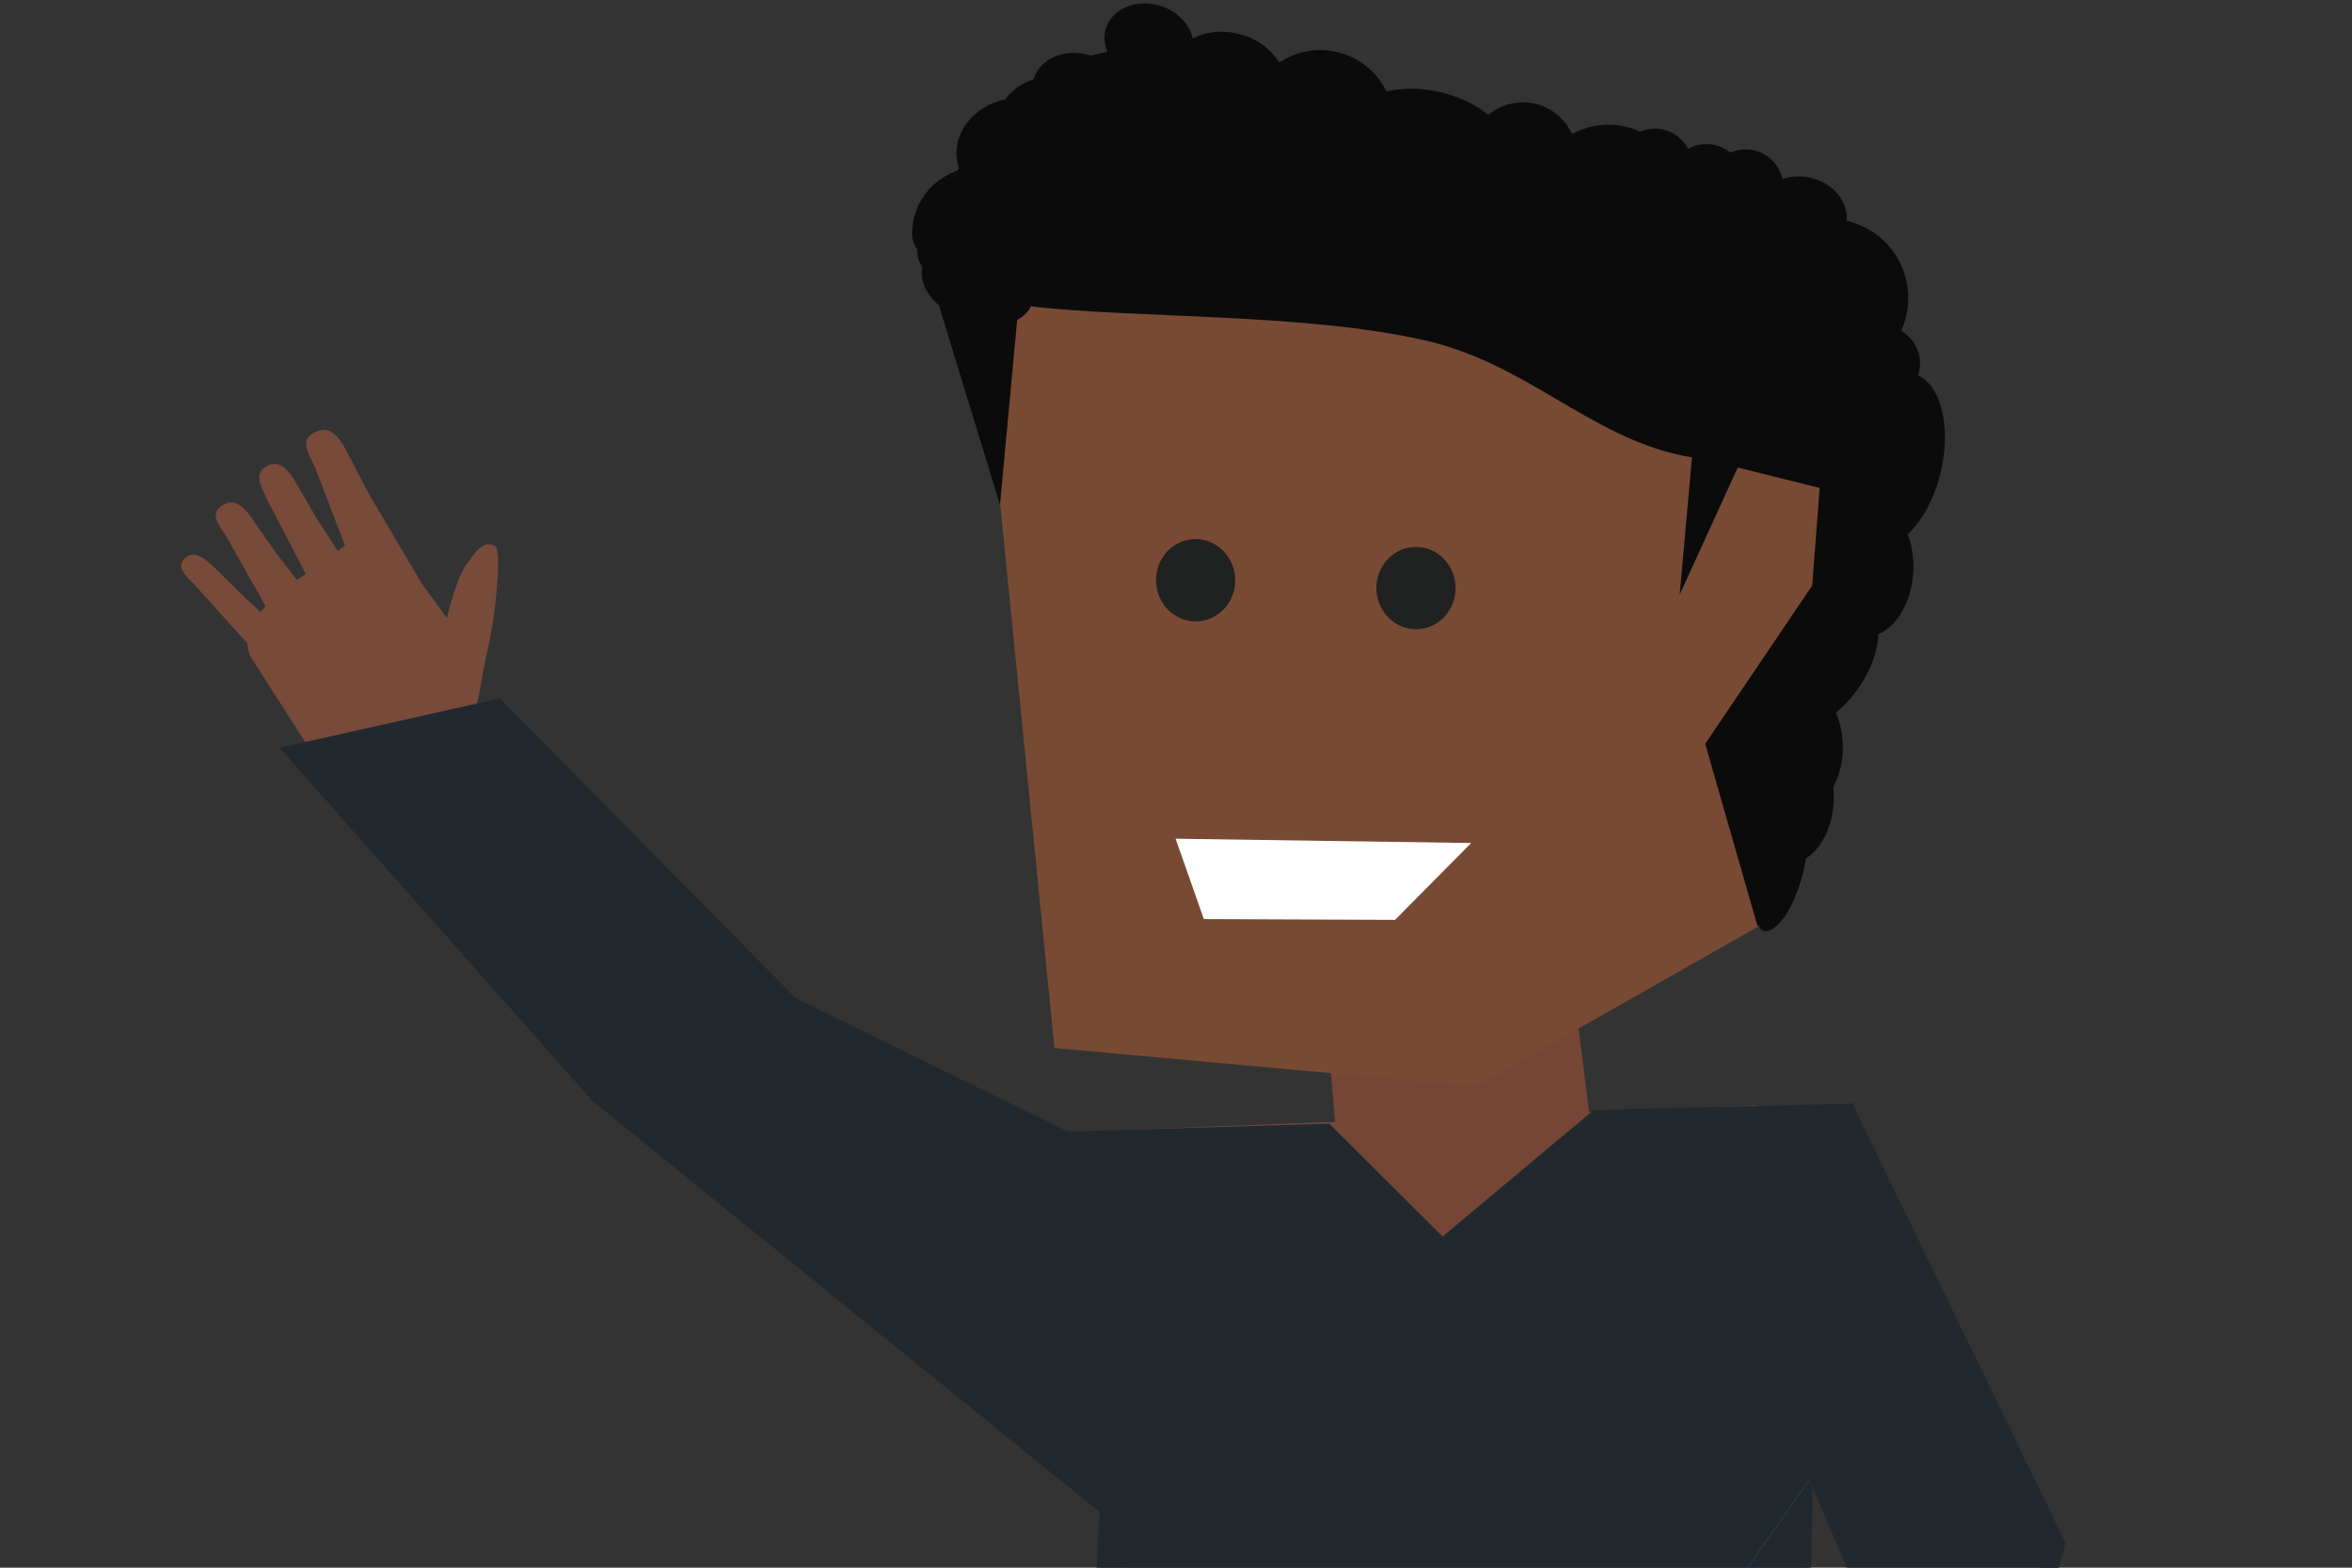 <?xml version="1.0" encoding="utf-8"?>
<!-- Generator: Adobe Illustrator 23.0.1, SVG Export Plug-In . SVG Version: 6.00 Build 0)  -->
<svg version="1.1" id="Layer_1" xmlns="http://www.w3.org/2000/svg" xmlns:xlink="http://www.w3.org/1999/xlink" x="0px" y="0px"
	 viewBox="0 0 600 400" style="enable-background:new 0 0 600 400;" xml:space="preserve">
<rect x="0" y="0" width="600" height="400" fill="#333333" stroke="none"/>
<style type="text/css">
	.st0{fill:#E1B188;}
	.st1{fill:#0F0F10;}
	.st2{fill:#192F3A;}
	.st3{fill:#EABE97;}
	.st4{fill:#603A19;}
	.st5{fill:#352317;}
	.st6{fill:#21292E;}
	.st7{fill:none;stroke:#858485;stroke-miterlimit:10;}
	.st8{fill:#7C8080;}
	.st9{fill:#FFFFFF;}
	.st10{fill:#784A3A;}
	.st11{fill:#754636;}
	.st12{fill:#265980;}
	.st13{fill:#784A34;}
	.st14{fill:#0B0B0B;}
	.st15{fill:#202121;}
	.st16{fill:#205475;}
	.st17{fill:#053A5B;stroke:#64727A;stroke-width:0.25;stroke-miterlimit:10;}
	.st18{fill:#1D506D;}
	.st19{opacity:0.5;}
	.st20{opacity:0.39;fill:none;stroke:#8E8E8E;stroke-width:0.25;stroke-miterlimit:10;enable-background:new    ;}
	.st21{fill:none;stroke:#64727A;stroke-width:0.5;stroke-miterlimit:10;}
	.st22{fill:#E0B086;}
	.st23{fill:#161616;}
	.st24{fill:#E8BC95;}
	.st25{fill:#603B1B;}
	.st26{fill:#282828;}
	.st27{fill:#1C1C1C;}
	.st28{fill:#2D2D2D;}
	.st29{display:none;fill:url(#_Path_606_1_);stroke:#AEAEAF;stroke-width:0.75;stroke-miterlimit:10;}
	.st30{opacity:0.94;fill:#353535;}
	.st31{fill:#212121;}
	.st32{fill:#2D2B2B;stroke:#515151;stroke-width:0.25;stroke-miterlimit:10;}
	.st33{opacity:0.39;fill:none;stroke:#8E8E8E;stroke-width:0.25;stroke-miterlimit:10;}
	.st34{fill:#1E1C1C;stroke:#515151;stroke-width:0.75;stroke-miterlimit:10;}
	.st35{fill:#4C1D0C;}
	.st36{opacity:0.94;}
	.st37{fill:none;stroke:#000000;stroke-miterlimit:10;}
	.st38{fill:#70261E;}
	.st39{fill:#E7BA99;}
	.st40{fill:#D13938;}
	.st41{fill:#181818;}
	.st42{fill:#355CA8;}
	.st43{fill:#4468B1;}
	.st44{fill:#492E81;}
	.st45{fill:#CACB2B;}
	.st46{fill:#365A99;}
	.st47{opacity:0.21;fill:#201D1E;enable-background:new    ;}
	.st48{fill:#005691;}
	.st49{fill:#545454;}
	.st50{fill:#C1A52F;}
	.st51{fill:#232323;}
	.st52{fill:none;stroke:#525052;stroke-miterlimit:10;}
	.st53{fill:#362D14;}
	.st54{opacity:0.13;fill:none;stroke:#FFFFFF;stroke-width:0.25;stroke-miterlimit:10;}
	.st55{opacity:0.18;fill:none;stroke:#D2D2D2;stroke-miterlimit:10;}
	.st56{fill:#729A47;}
	.st57{fill:#2C5468;}
	.st58{fill:#2B1B10;}
	.st59{fill:#2B2119;}
	.st60{fill:#121112;}
	.st61{opacity:0.18;fill:none;stroke:#D2D2D2;stroke-width:0.25;stroke-miterlimit:10;}
	.st62{fill:#1F110C;}
	.st63{fill:#784A33;}
	.st64{fill:#FCFDFF;}
	.st65{fill:#198E8E;}
	.st66{fill:#78BC99;}
	.st67{fill:#89A6D6;}
	.st68{fill:#383717;}
	.st69{fill:#E2E2E2;}
	.st70{fill:#C16306;}
	.st71{fill:#3D3028;}
</style>
<g>
	<path id="_Path_586_15_" class="st0" d="M3757.1,978.2c0,0-69.7,201,9.6,401.2l-75.6,32.9l-22-141l-29.3,139.9l-54.1-19.1
		c0,0-11.8-229.3-11.8-444.6l17.5-77.7l178.4,12.3C3759.5,913.1,3755.3,945.7,3757.1,978.2z"/>
	<path id="_Path_587_8_" class="st1" d="M3590.8,869.8l41.9,2.9l36,50l35.6-45.1l65.2,4.4c0,0-4.2,63.3-12.4,96.1
		c0,0,3.1,220.6,10.4,423.7l-76.6,10.5l-22.1-141l-22.5,141l-81.7-12.9c19-126.7,8.9-332.2,8.9-452L3590.8,869.8z"/>
	<polygon id="_Path_588_12_" class="st2" points="3687.6,1154 3576.7,1154 3543.8,1540.7 3483.3,1571.3 3622.3,1573.5 	"/>
	<polygon id="_Path_589_12_" class="st2" points="3768.9,1141.1 3651.3,1154 3711.7,1574.2 3859.3,1574.2 3789.6,1534.5 	"/>
	<path id="_Path_590_14_" class="st0" d="M3632.7,872.7l8.5-54.2l63.1,28v31.1C3704.3,877.6,3650.1,885.5,3632.7,872.7z"/>
	<g id="_Group_41_14_">
		<path id="_Path_591_14_" class="st3" d="M3576.5,661.5l18.9,195.7l86.8,13.1l79.1-51.8l27-152.7
			C3788.3,665.9,3650.9,629.6,3576.5,661.5z"/>
		<polygon id="_Path_592_11_" class="st4" points="3744.3,660.2 3740.7,733.3 3753.4,700.1 3772.5,705.3 3771.4,730.3 3747.9,771.4 
			3761.3,818.6 3788.3,665.9 		"/>
		
			<ellipse id="_Path_596_10_" transform="matrix(0.995 -9.591728e-02 9.591728e-02 0.995 -52.969 352.351)" class="st5" cx="3638.5" cy="727.1" rx="9.1" ry="10.5"/>
		
			<ellipse id="_Path_597_10_" transform="matrix(0.995 -9.591728e-02 9.591728e-02 0.995 -52.621 357.261)" class="st5" cx="3689.8" cy="726" rx="9.1" ry="10.5"/>
	</g>
	<polygon id="_Path_605_18_" class="st1" points="3769.4,882.4 3842.1,992 3799.5,1074.8 3750.6,971 	"/>
	<polygon id="_Path_605_17_" class="st3" points="3842.1,992 3771.7,1198.6 3760.5,1142.9 3781.6,1036.2 	"/>
	<path class="st4" d="M3746.9,685.7l-22.9-10.2l-58.3,3.7l-62.7-3.9l-22.5-6.5v8.8v4.4l2.1,6.6v4.4l-9.8-3.1l-4.1-2.5l-4.1-2.5
		l-4.1-2.5v-8.4v-8.4v-8.4V649c0,0,1.2-1.8,3.1-4.6c1.9-2.8,4.6-6.4,7.5-10.1c2.9-3.7,6.1-7.4,9.1-10.1c3-2.8,5.7-4.6,7.8-4.6
		c2.4,0,8.2,0.1,15.4,0.3c7.3,0.2,16,0.4,24.5,0.7c8.5,0.3,16.6,0.5,22.7,0.7c6,0.2,10,0.3,10,0.3s5.1-0.1,12.8-0.3s18-0.5,28.5-0.7
		c10.4-0.3,21-0.5,29.2-0.7s14-0.3,15-0.3c1,0,4.5,1.9,9.2,4.6c4.7,2.8,10.6,6.4,16.4,10.1c5.8,3.7,11.5,7.3,15.7,10.1
		c4.2,2.8,7,4.6,7,4.6l0,3.6l0,3.6l0,3.6l0,3.6l-11.9,5.6l-11.9,5.6l-11.9,5.6L3746.9,685.7z"/>
	<polyline class="st4" points="3693.4,623.9 3640.2,607.8 3655.8,628.6 3615.5,617.1 3634.4,631.3 	"/>
	<polyline class="st4" points="3784.4,649.2 3775.5,627.8 3772.2,636.6 3762.3,625.8 3763.5,630.5 	"/>
	<path class="st4" d="M3590.9,647.9l27.2-3.1l36.5-3c-3.1-1.2-15.3-10.6-21.9-11.9s-14.6-15-14.6-15h-38.6l28.3,15l-20.9,0
		l-35.8,18.1h20.9"/>
	<polygon class="st4" points="3575.7,1165.9 3662.6,1168.4 3763.6,1158 3760.4,1142 3651.3,1154 3576.1,1154 	"/>
	<rect x="3608.7" y="1154" class="st6" width="7.3" height="18"/>
	
		<rect x="3725.2" y="1145" transform="matrix(0.997 -7.376450e-02 7.376450e-02 0.997 -74.969 278.201)" class="st6" width="7.3" height="18"/>
	<polygon class="st7" points="3651.3,1152.6 3651.3,1170.8 3681.9,1169.9 3681.1,1148.8 	"/>
	<polygon class="st8" points="3544.7,1529.9 3469.8,1575.5 3623.2,1574.4 3628.6,1530.7 	"/>
	<polygon class="st8" points="3789.4,1529.9 3863.7,1575.5 3711.5,1574.4 3705.4,1530.8 	"/>
	<polyline class="st1" points="3576.5,948.4 3495.8,882.4 3516.3,860.3 3535.7,839.7 3556,851 3593.9,870.6 	"/>
	<polygon class="st3" points="3497.5,880.5 3398,760.8 3433.1,741.1 3534.2,841.2 	"/>
	<g>
		<g>
			<path class="st3" d="M3433.3,729.7c-1.7,6.4-2.6,14.6-5.1,19.1c-3.3,5.7-8.5,7.1-13,9.4l-0.2,0.1c-6.2,3.1-9.7-3.6-16.8-8.7
				l-23.4-16.7c-3.8-8.6,17.2-18.5,20.9-25.5c0.3-0.6,4.5-1.9,2-6.4l-7.6-17.6c-2.7-8.5-5.3-9.3,0.4-11.5c3.6-1.4,5.7,0,8,4.3
				c0,0.1,0.1,0.1,0.1,0.2l5.8,11.7l15.9,28.6 M3398,753.4"/>
		</g>
	</g>
	<g>
		<g>
			<path class="st3" d="M3388.6,715.2l-10.2-21.3c-2.1-4.4-3.5-7.2-0.1-9c3.4-1.7,5.7,0,8,4.3c0,0.1,0.1,0.1,0.1,0.2l5.8,11.7
				l15.9,28.6"/>
		</g>
	</g>
	<g>
		<g>
			<path class="st3" d="M3426.1,727.1l1.7-9.8c0.2-0.7,0.6-6.4,4.7-8.4c2.8-1.4,2.6-2,6.1-0.2c1,0.5,1.6,1.7,1.6,2.8
				c0,0.4-0.5,9.9-3.4,20.8c-1.7,6.4-2.6,14.6-5.1,19.1c-3.3,5.7-8.5,7.1-13,9.4"/>
		</g>
	</g>
	<g>
		<g>
			<path class="st3" d="M3380.2,729.6l-13.8-24.9c-2.1-4.4-3.5-7.2-0.1-9c3.4-1.7,5.7,0,8,4.3c0,0.1,0.1,0.1,0.1,0.2l11.6,18.3"/>
		</g>
	</g>
	<path class="st3" d="M3378.1,729.3c0,0-11.6-17.6-14.2-16.9c-2.7,0.7-6.7,5.2-5,6.4c1.2,0.9,10.9,11.1,16.4,16.9
		c2.6,2.7,4.7,5.7,6.4,9l7.4,14.3c1.5,3,7.6,6.1,10.9,5.6l21.3,3.2"/>
	<path class="st4" d="M3747.9,771.4l13.4,47.2l-3.2,15.2l-6,5.9l-11.5,5.6l-16,6.7l-15.5,7.7l-17.3,7.6l-14.6,4.6
		c-2.8,0.9-5.8,1-8.7,0.3l-19.6-4.9l-38.7-3.2l-24.9-4.2l-2.6-23.3l2.3-41.5l10.8-10.2c0,0,57.9,0.7,58.6,0.7s46.8-5.1,46.8-5.1
		l34.1-1.2L3747.9,771.4z"/>
	<polygon id="_Path_598_12_" class="st9" points="3633.4,800.3 3701.9,801 3685,820.6 3640.3,820.8 	"/>
	<polyline class="st4" points="3595.8,784.8 3582.7,693.2 3578.8,692 3585,795 	"/>
</g>
<g>
	<g>
		<g>
			<path class="st10" d="M64,167.7c-5.4-10.9,14.9-21.2,18.7-24.6c0.5-0.4,4.8-3.5,5.3-3.9l-7.6-19.9c-2.2-4.4-3.7-7.1-0.3-8.9
				c3.4-1.8,5.6-0.1,8,4.1c0,0.1,0.1,0.1,0.1,0.2l6,11.5l13.4,22.7l6.4,8.8c0.2-0.8,2.5-10.6,5.3-14.1c1.6-1.9,3.5-6,7-4.3
				c1,0.5,0.7,5.6,0.7,6.7c0,0.4-0.3,9.9-2.8,20.7c-1.5,6.4-2.2,14.6-4.6,19.1c-3.1,5.8-8.3,7.3-12.7,9.7l-0.2,0.1
				c-6.1,3.2-14.2,10.1-21.4,5.3L64,167.7z M89.8,191.1"/>
		</g>
		<g>
			<path class="st10" d="M82.8,144.5c0.4-0.4-4.7,3.3-4.3,2.9l-10.4-20c-1.8-3.9-3.2-6.6-0.3-8.3c2.9-1.7,4.9-0.3,7.2,3.2
				c0,0.1,0.1,0.1,0.1,0.2l5.7,9.8l6.1,9.4L82.8,144.5z"/>
		</g>
		<g>
			<path class="st10" d="M73.5,153.2c0.4-0.4-5.8,2.3-5.5,1.9l-10.3-18.3c-2.4-3.5-4-5.8-1.2-7.7c2.7-1.9,4.9-0.7,7.4,2.6
				c0,0.1,0.1,0.1,0.1,0.2l6.5,9.3l6.9,8.9L73.5,153.2z"/>
		</g>
		<g>
			<path class="st10" d="M68.1,163.3c0.1-0.3-1.7,0.8-3.1,1.6c-0.7,0.4-2-0.9-2.6-1.5L50,149.6c-3-3-5-4.9-3-7c2-2,4.2-1.1,7.3,1.8
				c0.1,0.1,0.1,0.1,0.2,0.2l8.1,8l8.3,7.6L68.1,163.3z"/>
		</g>
	</g>
	<g>
		<g>
			<path class="st11" d="M282.1,384c0,0,62.3,199.9-21,394.5l73.2,34.7l33.3-163.6l17.1,164.2l53.7-17.2c0,0,18.2-225.4,24.6-437.5
				l-14.6-77l-174.9,6.7C282.2,319.8,284.9,352,282.1,384L282.1,384z"/>
			<path class="st12" d="M447.9,282.2l-41.3,1.5l-36.8,48.4l-31.2-45.4l-66.1,2.6c0,0,2.2,62.4,9.1,94.7c0,0-18.4,336.4-31.3,536.3
				l59,5.9l56.5-263.3l31.7,270.5l36.3-2.1l32.7-5c-15-125.1-8-449.5-4.5-567.6L447.9,282.2z"/>
			<path class="st6" d="M398.1,933.4l36.3-1.7l32.7-5l46,41.7l-116-0.3L398.1,933.4z"/>
			<path class="st6" d="M280.1,923.5l29.7,1.8l-3,40.2l-112.7-3.4l56.7-41.8L280.1,923.5z"/>
			<path class="st11" d="M405.4,283.8l-7.3-57.6l-59.9,31.6l2.7,32.4c0.4-0.5,47.6,7.9,63.7-5.6L405.4,283.8z"/>
			<path class="st13" d="M250.3,80L269,267.4l107.7,9.8l72.2-41l34.4-150.1C483.3,86.1,332.8,49.3,250.3,80L250.3,80z"/>
			<path class="st14" d="M434.9,79.9l-6.4,71.8l14.8-32.4l20.9,5.2l-1.9,24.9L435,189.8l13.4,46.7l22-62.2
				c9.5-27.5,15.3-53.4,14.3-82.3l-2-5.6L434.9,79.9z"/>
			
				<ellipse transform="matrix(1 -2.572812e-02 2.572812e-02 1 -3.707 7.895)" class="st15" cx="304.9" cy="148" rx="10.1" ry="10.5"/>
			
				<ellipse transform="matrix(1 -2.572812e-02 2.572812e-02 1 -3.741 9.341)" class="st15" cx="361.1" cy="150" rx="10.1" ry="10.5"/>
			<path class="st9" d="M299.9,214l75.4,1.1l-19.4,19.6l-48.8-0.2L299.9,214z"/>
			<path class="st14" d="M484.4,81.2c-6.4-46.5-76.2-43.1-119.5-53.3c-64.7-15.1-95.5-36.6-129.8,31.8c-4.4,8.9,4,15.5,27.3,18.4
				c26.5,3.2,70.1,1.7,100.9,8.7c26.4,6,41.9,24.5,66.1,29.5c19.3,3.9,38.1-6.4,48.8-12.5c2.1-0.9,3.9-2.9,5-5.4
				C485.1,92.7,485.5,86.6,484.4,81.2L484.4,81.2z"/>
			<path class="st14" d="M255.1,128.8L236,66.4l23.5,15.1L255.1,128.8z"/>
			
				<ellipse transform="matrix(0.344 -0.939 0.939 0.344 95.398 281.779)" class="st14" cx="249.3" cy="72.6" rx="9.6" ry="14.7"/>
			
				<ellipse transform="matrix(0.345 -0.939 0.939 0.345 97.395 281.486)" class="st14" cx="250.3" cy="71" rx="9.6" ry="14.7"/>
			
				<ellipse transform="matrix(0.22 -0.975 0.975 0.22 225.766 336.416)" class="st14" cx="323.3" cy="27" rx="9.6" ry="8.2"/>
			
				<ellipse transform="matrix(0.22 -0.975 0.975 0.22 234.517 354.429)" class="st14" cx="339" cy="30.5" rx="9.6" ry="10.1"/>
			
				<ellipse transform="matrix(0.22 -0.975 0.975 0.22 246.196 385.015)" class="st14" cx="363.9" cy="38.5" rx="15.6" ry="22.9"/>
			<ellipse class="st14" cx="388.5" cy="39.8" rx="13.7" ry="13.7"/>
			
				<ellipse transform="matrix(0.22 -0.975 0.975 0.22 270.39 440.054)" class="st14" cx="410.5" cy="50.9" rx="19.2" ry="19.2"/>
			
				<ellipse transform="matrix(0.22 -0.975 0.975 0.22 287.992 444.861)" class="st14" cx="422.3" cy="42.3" rx="9.6" ry="9.6"/>
			
				<ellipse transform="matrix(0.22 -0.975 0.975 0.22 231.973 353.12)" class="st14" cx="336.9" cy="31.5" rx="18.8" ry="18.8"/>
			
				<ellipse transform="matrix(0.22 -0.975 0.975 0.22 294.464 460.801)" class="st14" cx="435.5" cy="46.2" rx="9.6" ry="9.6"/>
			
				<ellipse transform="matrix(0.22 -0.975 0.975 0.22 290.012 514.49)" class="st14" cx="466.8" cy="75.8" rx="20.2" ry="20.2"/>
			
				<ellipse transform="matrix(0.22 -0.975 0.975 0.22 284.338 540.784)" class="st14" cx="480.4" cy="92.5" rx="9.6" ry="9.6"/>
			
				<ellipse transform="matrix(0.22 -0.975 0.975 0.22 244.93 563.109)" class="st14" cx="474.7" cy="128.3" rx="9.6" ry="9.6"/>
			
				<ellipse transform="matrix(0.22 -0.975 0.975 0.22 262.591 562.799)" class="st14" cx="483.3" cy="117.1" rx="22.5" ry="12.4"/>
			
				<ellipse transform="matrix(0.558 -0.83 0.83 0.558 65.133 462.116)" class="st14" cx="466.4" cy="169.9" rx="17.9" ry="9.6"/>
			
				<ellipse transform="matrix(1.022001e-02 -1 1 1.022001e-02 264.907 649.361)" class="st14" cx="460.5" cy="190.9" rx="15.1" ry="9.6"/>
			
				<ellipse transform="matrix(9.926734e-03 -1 1 9.926734e-03 247.882 657.402)" class="st14" cx="455.9" cy="203.5" rx="17" ry="11.9"/>
			<path class="st14" d="M460.1,222.3c-3.6,13.8-9.5,17.1-11.2,14.4c-1.4-2.2,1.1-6.8,0.7-9.2c-0.7-3-2.6-2.9-1.5-7.9
				c1.9-8.5,6.1-14.6,9.2-13.9S462,213.8,460.1,222.3z"/>
			
				<ellipse transform="matrix(7.007200e-02 -0.998 0.998 7.007200e-02 297.788 610.824)" class="st14" cx="476.5" cy="145.7" rx="17" ry="11.5"/>
			
				<ellipse transform="matrix(0.22 -0.975 0.975 0.22 300.994 471.624)" class="st14" cx="445.5" cy="47.5" rx="9.6" ry="9.6"/>
			
				<ellipse transform="matrix(0.22 -0.975 0.975 0.22 305.377 491.122)" class="st14" cx="459.9" cy="54.5" rx="9.6" ry="11.5"/>
			
				<ellipse transform="matrix(0.22 -0.975 0.975 0.22 223.118 321.799)" class="st14" cx="312.8" cy="21.3" rx="13.3" ry="15.6"/>
			
				<ellipse transform="matrix(0.22 -0.975 0.975 0.22 191.793 286.127)" class="st14" cx="274.9" cy="23.1" rx="9.6" ry="11.5"/>
			
				<ellipse transform="matrix(0.791 -0.612 0.612 0.791 37.029 168.493)" class="st14" cx="264.9" cy="30.1" rx="11.5" ry="9.6"/>
			
				<ellipse transform="matrix(0.994 -0.112 0.112 0.994 -2.711 29.211)" class="st14" cx="259.5" cy="38.8" rx="15.6" ry="13.7"/>
			<path class="st14" d="M268.4,55.9c1.4,16.8-5.3,29.8-16.2,17.5c-6.3-7.5-18.7-4.7-19.5-13.3c-0.3-9,6.6-16.8,16.2-17.5
				C259,41.6,268,47.4,268.4,55.9z"/>
			<ellipse transform="matrix(0.287 -0.958 0.958 0.287 198.863 288.287)" class="st14" cx="293" cy="10.6" rx="9.6" ry="11.5"/>
			<path class="st16" d="M430.8,684.1l30.8-1.8l1.5,57.8l-28.5,3.7L430.8,684.1z"/>
			<path class="st17" d="M431.6,700.7l-1.5-25.7l32.6-2.2l1.5,26.6L431.6,700.7z"/>
			<path class="st18" d="M294.1,672.2l-31-4.1l-5,58.1l28.7,5L294.1,672.2z"/>
			<path class="st17" d="M292.2,688.2l3-25.1l-32.9-4.7l-3.1,26.5L292.2,688.2z"/>
			<g class="st19">
				<path class="st20" d="M444.1,686.9l13.7-0.7l0.3,6.4l-13.7,0.7L444.1,686.9z"/>
				<path class="st20" d="M458.5,692.8l-14-5.9"/>
				<path class="st20" d="M444.7,693.3l13.5-6.9"/>
			</g>
			<g class="st19">
				<path class="st20" d="M266.1,679.9l1-7.7l15.9,2l-1,7.7L266.1,679.9z"/>
				<path class="st20" d="M282.3,681.5l-15.3-9.2"/>
				<path class="st20" d="M266.3,679.6l16.7-5.5"/>
			</g>
			<path class="st21" d="M269.8,624.7l27.1-46.4"/>
			<path class="st21" d="M425.5,583.1l31.3,43.1"/>
			<path class="st6" d="M270.5,584l187.6,1.5l4.4-209.2L375.6,500l-103.1,42.7L270.5,584z"/>
			<path class="st6" d="M472.9,281.6l-66.3,1.6L368,315.5l-28.9-28.8l-66.7,2c0,0-8,69.6,8.2,95.3c-0.3,4-8.7,160.6-8.2,161.8
				c2.8,7.8,16.9-4.2,22.8-6.5c25.5-10.2,80.4-39.3,80.4-39.3l86.8-123.7l0.5-17.1L472.9,281.6z"/>
		</g>
	</g>
	<polyline class="st6" points="282.6,387.5 151.1,280.9 71.3,190.8 127.5,178.2 203,254.7 272.4,288.7 	"/>
	<polygon id="_Path_605_4_" class="st6" points="472.3,281.1 526.9,393.6 502.4,473.6 457.6,368.2 	"/>
	<polygon id="_Path_605_3_" class="st6" points="526.9,393.6 474.6,597.4 463.4,541.7 484.5,434.9 	"/>
</g>
<g>
	<g>
		<polygon class="st3" points="-885.3,-3.7 -980.7,-118.5 -947,-137.4 -850.1,-41.4 		"/>
		<g>
			<g>
				<path class="st3" d="M-946.9-148.3c-1.6,6.1-2.5,14-4.9,18.3c-3.1,5.5-8.1,6.8-12.5,9l-0.2,0.1c-6,2.9-9.3-3.5-16.1-8.4
					l-22.4-16c-3.6-8.2,16.5-17.7,20.1-24.4c0.3-0.6,4.3-1.8,1.9-6.1l-7.3-16.9c-2.6-8.2-5.1-8.9,0.4-11c3.4-1.3,5.4,0,7.6,4.1
					c0,0.1,0.1,0.1,0.1,0.2l5.5,11.2l15.2,27.4 M-980.7-125.6"/>
			</g>
		</g>
		<g>
			<g>
				<path class="st3" d="M-989.7-162.2l-9.8-20.4c-2-4.3-3.4-6.9,0-8.6c3.3-1.6,5.4,0,7.6,4.1c0,0.1,0.1,0.1,0.1,0.2l5.5,11.2
					l15.2,27.4"/>
			</g>
		</g>
		<g>
			<g>
				<path class="st3" d="M-953.8-150.8l1.6-9.4c0.2-0.7,0.5-6.2,4.5-8.1c2.6-1.3,2.5-2,5.9-0.2c0.9,0.5,1.6,1.6,1.5,2.7
					c0,0.4-0.5,9.5-3.2,19.9c-1.6,6.1-2.5,14-4.9,18.3c-3.1,5.5-8.1,6.8-12.5,9"/>
			</g>
		</g>
		<g>
			<g>
				<path class="st3" d="M-997.8-148.4l-13.2-23.9c-2-4.3-3.4-6.9,0-8.6c3.3-1.6,5.4,0,7.6,4.1c0,0.1,0.1,0.1,0.1,0.2l11.1,17.5"/>
			</g>
		</g>
		<path class="st3" d="M-999.8-148.7c0,0-11.1-16.9-13.7-16.2c-2.6,0.6-6.4,4.9-4.8,6.2c1.1,0.9,10.4,10.6,15.7,16.2
			c2.5,2.6,4.5,5.5,6.2,8.7l7.1,13.7c1.5,2.9,7.3,5.8,10.5,5.4l20.4,3.1"/>
		<polyline points="-782,90.4 -887,-2 -975.2,-108.8 -940.3,-134.6 -848.7,-42.9 -829.3,-32.1 -788.8,-16.5 		"/>
	</g>
	<g>
		<g>
			<g>
				<g id="_Group_40_3_">
					<path id="_Path_586_4_" class="st22" d="M-787,70.7c0,0,62.2,179.4-8.5,358.1l67.5,29.4l21.8-139.4l24,138.4l48.3-17.1
						c0,0,10.5-204.7,10.5-396.8l-15.6-69.4l-141.9,9.4C-771.8,11-785.4,41.6-787,70.7z"/>
					<path id="_Path_587_4_" d="M-615.4-28.9l-60.8,4.7l-14.9,7.9c-10.3,5.5-22.5,6.1-33.3,1.8l-13.6-5.5l-50.9,3.5
						c0,0-5.4,57.1,1.9,86.3c0,0-6.9,312.1-13.4,493.3l54.5,8.1L-706,332l37.1,241.1l66.8-2.7c-16.9-113-20.2-421.2-20.2-528.2
						L-615.4-28.9z"/>
					<polygon id="_Path_588_4_" class="st23" points="-670.1,565.9 -641.4,563.6 -603.2,565 -556.3,600.9 -666.6,601.7 					"/>
					<polygon id="_Path_589_4_" class="st23" points="-788.3,564.2 -745.6,570.2 -746.5,601.7 -864.8,601.7 -800.3,563.1 					"/>
					<path id="_Path_590_3_" class="st22" d="M-676.2-24.2l-5.9-50.1l-56.3,25l0.5,29.3C-737.9-20-691.8-12.8-676.2-24.2z"/>
					<g id="_Group_41_3_">
						<path id="_Path_591_3_" class="st24" d="M-811.1-217.3l13,175l82.9,12.2c2.4,0.4,4.8-0.1,6.9-1.3l77.7-43.5l31.7-136
							C-598.8-210.9-735.5-244.9-811.1-217.3z"/>
						<polygon id="_Path_592_3_" class="st25" points="-642.8,-216.5 -648.6,-151.3 -634.8,-180.7 -615.8,-175.9 -617.7,-153.6 
							-642.5,-117.1 -630.5,-74.9 -598.8,-210.9 						"/>
						<path id="_Path_593_2_" class="st26" d="M-598.8-210.9l11.4-49.8l-79.3-32.3c-7.4-3-15.4-4.7-23.4-4.9l-123.9-3.5l2,72.2
							L-598.8-210.9z"/>
						<polygon id="_Path_594_2_" class="st27" points="-724,-186.5 -598.8,-210.9 -697,-226.5 -812.7,-239.3 -849.3,-213.6 
							-842.8,-197.2 -811.1,-217.3 -748.9,-208.6 						"/>
						
							<ellipse id="_Path_596_3_" transform="matrix(0.997 -7.406933e-02 7.406933e-02 0.997 9.234 -57.011)" class="st28" cx="-764" cy="-153" rx="9.1" ry="9.4"/>
						
							<ellipse id="_Path_597_3_" transform="matrix(0.997 -7.406933e-02 7.406933e-02 0.997 9.079 -52.96)" class="st28" cx="-709.5" cy="-148.9" rx="9.1" ry="9.4"/>
						<polygon id="_Path_598_3_" class="st9" points="-767.1,-93.5 -698.4,-92.2 -715.9,-74.8 -760.8,-75.2 						"/>
					</g>
					
						<radialGradient id="_Path_606_1_" cx="2969.068" cy="37.142" r="87.079" gradientTransform="matrix(-1 0 0 1 2022.286 0)" gradientUnits="userSpaceOnUse">
						<stop  offset="0" style="stop-color:#E6E7E8"/>
						<stop  offset="1" style="stop-color:#D0D2D3"/>
					</radialGradient>
					<path id="_Path_606_3_" class="st29" d="M-909.4-34.1l50.7,143.4c2.4,6.6-2.8,13.6-9.8,13.3l-100.9-4c-4-0.2-7.5-2.7-8.9-6.4
						l-56.4-147.1c-2.6-6.8,2.7-14,10-13.5l106.6,7.7C-914.2-40.4-910.8-37.8-909.4-34.1z"/>
				</g>
			</g>
		</g>
		<path class="st30" d="M-603.2,565l-13.4-190.5c0,0-4.3-139.1-4.4-142.7c-0.1-3.7-169.7-1.7-169.7-1.7l-9.6,333l54.7,7L-706,332
			l35.9,233.8l28.7-2.2L-603.2,565z"/>
		<polygon class="st31" points="-768.6,371.4 -796.3,368.7 -799.3,420.6 -773.6,424.6 		"/>
		<polygon class="st32" points="-770,385.9 -767.9,363.2 -797.1,360.1 -799.3,383.9 		"/>
		<polygon class="st31" points="-640.1,367 -612.2,364.3 -609.1,416.2 -635.1,420.2 		"/>
		<polygon class="st32" points="-638.7,381.5 -640.8,358.8 -611.3,355.6 -609.1,379.5 		"/>
		<g class="st19">
			
				<rect x="-793.6" y="372.9" transform="matrix(-0.997 -8.304939e-02 8.304939e-02 -0.997 -1603.457 684.945)" class="st33" width="12.3" height="5.8"/>
			<g>
				<line class="st33" x1="-793.8" y1="378.2" x2="-781.1" y2="373.4"/>
				<line class="st33" x1="-781.6" y1="379.2" x2="-793.3" y2="372.4"/>
			</g>
		</g>
		<g class="st19">
			
				<rect x="-629.9" y="368.3" transform="matrix(-0.995 9.615774e-02 -9.615774e-02 -0.995 -1206.742 801.564)" class="st33" width="14.4" height="6.8"/>
			<g>
				<line class="st33" x1="-629.5" y1="375.8" x2="-615.8" y2="367.6"/>
				<line class="st33" x1="-615.2" y1="374.4" x2="-630.2" y2="369"/>
			</g>
		</g>
		<line class="st34" x1="-773.6" y1="238.6" x2="-791.8" y2="287.4"/>
		<line class="st34" x1="-638.6" y1="237.3" x2="-619.9" y2="287.3"/>
		<polygon class="st35" points="-621,239.5 -790.9,239.5 -790.6,225.5 -621.2,225.5 		"/>
		
			<rect x="-653.4" y="224.4" transform="matrix(-1 -4.487534e-11 4.487534e-11 -1 -1302.045 465.501)" class="st36" width="4.8" height="16.8"/>
		
			<rect x="-760.1" y="224.4" transform="matrix(-1 -4.487534e-11 4.487534e-11 -1 -1515.28 465.501)" class="st36" width="4.8" height="16.8"/>
		
			<rect x="-721" y="224.4" transform="matrix(-1 -4.488555e-11 4.488555e-11 -1 -1413.236 465.501)" class="st37" width="28.7" height="16.8"/>
	</g>
	<path id="_Path_605_2_" d="M-615.4-28.9l72.5,130.6c-0.2,1.3-0.2,1.8-0.7,3.1l-25.5,61.5l-66.4-120.2L-615.4-28.9z"/>
	<path id="_Path_605_1_" d="M-568.4,194.3l-38.1,97.5l-11.3-56.5l23.1-117.1l51.7-16.6C-541.7,100.9-561.8,175.1-568.4,194.3z"/>
</g>
<g>
	<g>
		<path class="st22" d="M2466-450.7l-101.4-57.1l-79-78.3l-23.5,14.4l68.3,97.6c0.7,1,1.5,1.8,2.5,2.4l117,71.3L2466-450.7z"/>
		<path class="st38" d="M2576.8-659.4l7.5,10l9.1,3.2c12.6,4.3,20.2,14.1,19.3,24.4c-4.8,51-12.8,196.8,59.8,153.8
			c0,0,0.5,41.2-39.9,46.8h-169.2l-15.8-198.2c-1.3-15.7,10.2-30.5,29.1-37.5l42.1-15.7C2539.8-680.7,2565.2-674.8,2576.8-659.4z"/>
		<path class="st22" d="M2513.8-453.7l3.2-12.3c5-5.8,16.2-14.1,17.2-22.1l1-7.6l31.2-9l0.7,13.7c0,9.5,8.5,17.5,13.5,25.1l-2.3,9.7
			L2513.8-453.7z"/>
		<path class="st39" d="M2475.7-599.8c0,0,4,67.4,8.7,73.3s33.1,32,47.6,37.1s18.6,2.1,24.2,0s42.8-25.7,46.8-37.1
			c4-11.4,12.1-47.1,12.1-52.8s-39.5-40.2-41.9-52.8c-2.4-12.6-18.6-14.2-27-11.8C2537.7-641.6,2498.3-628.9,2475.7-599.8z"/>
		<path class="st38" d="M2520-496c0,0-25.5-16.2-31.3-30.7c-5.8-14.5-10.9-58.5-6.6-63.9s50.7-35.9,58.6-37.3
			c7.9-1.3,15.9,26.7,25.4,35c4.4,4.1,9.2,7.8,14.5,10.8c0,0-18.1-32.2-17.5-35.6c0.6-3.4,6.6,7.4,17.5,20.6
			c10.9,13.2,18.1,16.3,17.5,20.2s0.8,22.2,0,35.7c-0.8,13.5-5.1,11.5-4.4,29.8s-6.7,21.7,4.6,31.9c11.3,10.2,14.2,12.9,16.4,12.9
			s-10.2-17-10.2-22.4c0-5.3-5.1-23.5,6.6-5.7c11.6,17.9,14.5,19.1,10.9,5c-3.6-14.1,1.5-21.3,1.5-25.2c0-4-5.1-4.6,6.6,11
			s15.9,16.3,18.1,17c2.2,0.8-8.7-20.4-8-39.6c0.8-19.3-2.9-37.6,3.6-27.4c6.5,10.2,10.1,24.4,10.1,6.8s1.5-82.6-27.5-104.2
			c-29-21.6-49.5-19.1-59.3-18.5s-6.1-2.7-16.9-4.1c-10.9-1.4-19.7-9.5-36.9,0c-17.3,9.5-42.7,29.8-54.3,56.2
			c-11.6,26.4-12.3,35.8-18.1,49.7c-5.8,13.9-7.2,20-13.8,23.4c-6.5,3.4,21.8,4.3,26.8-3.3c5-7.6-9.4,22.6-5.8,32.9
			c3.6,10.3,18.1,23.2,18.1,23.2s-6.6-6.8-5.1-13.5c0.8-3.2,1.3-6.4,1.4-9.6c0,0,21,43.5,31.9,48.2c10.9,4.7-8.7-15.4-7.9-28
			s0.7-6.5,11.6,7.7c10.9,14.2,19.7,11.5,14.5,2.7s8,1.4,8,1.4L2520-496z"/>
		<path class="st40" d="M2516.9-527.9h50.9c0,0-13.1,16.6-24.3,16.3C2532.3-511.9,2516.6-516.4,2516.9-527.9z"/>
		<ellipse class="st41" cx="2513.8" cy="-571.8" rx="8.5" ry="8.3"/>
		<ellipse class="st41" cx="2557.4" cy="-571.8" rx="8.5" ry="8.3"/>
		<polygon class="st24" points="2591.3,-570.2 2597.8,-589.6 2613.1,-588.9 2615.2,-572.6 2597.8,-538.2 		"/>
		<polygon class="st22" points="2648.6,366.8 2663.6,388 2607.3,388 2607.4,367.4 2604.2,329.4 2652.9,329.4 		"/>
		<polygon class="st42" points="2452,383 2433.1,402.8 2517.9,402.8 2512.6,382.8 		"/>
		<polygon class="st42" points="2660,383 2676.4,400.6 2603.1,400.6 2607.3,383 		"/>
		<path class="st43" d="M2562.2-63.1l34.5,258.3l4.9,134.2h54.1l7.1-219.2v-211c0-11.3-1.7-22.6-5.1-33.5l-7.1-22.2l-196.2,2.4
			l-6.6,27.9c-2.2,9.8-3.1,19.9-2.7,30l12.6,301.7l-1.6,123.9l9.7,2.4h52.1l26.9-395.6"/>
		<polygon class="st22" points="2623.2,-472 2472.7,-467.1 2483,-393.3 2605.2,-401 2634.5,-467.5 		"/>
		<path class="st44" d="M2652-151.8c-11.2-57.8-20.8-97.1-24.3-127.4c-2-16.7,2.2-48,2.2-48s21.3-16.3,17.5-54.9
			c-4.2-43.4-8.5-88.6-8.5-88.6l-15.7-1.2c0,0,1.9,0.3,0,9.8c-1.9,9.5-20.4,23.5-33.9,34.8c-13.5,11.3-30.7,10.4-70.6,7
			c-39.8-3.4-46.1-46.8-46.1-46.8l-21,3.5c10.9,10.6,0.7,49.5-4.4,81.1c-1.4,10.5-0.3,21.2,3.3,31.2c3.1,8.5,9,15.9,16.8,20.8
			c8.1,4.9,9.4,47.3,8.1,75.4c-1.3,28.1-21.2,100.9-21.2,100.9l-0.3,1.1L2652-151.8z"/>
		<path class="st22" d="M2641-470.6c-1.1-0.1-1.8-0.1-1.8-0.1c-6.4,29.7-3,45.8-3,45.8l11.1,42.8l16.9,70.2l-11,163.8l9.5,80.6
			l43.4-224.7c0.4-1.9,0.3-3.8,0-5.6l-29.4-142.1C2672.4-456.6,2658.1-468.9,2641-470.6z"/>
		<polygon class="st22" points="2463.3,327.5 2466.4,366.8 2452,383 2512.6,382.8 2511.1,366.8 2514.5,328.2 		"/>
		<path class="st45" d="M2451.5-142.2c0-0.3,203.5,0,203.5,0l-1.9-5.8h-200.3L2451.5-142.2z"/>
		<rect x="2612.4" y="-150" class="st46" width="4.5" height="9.3"/>
		<rect x="2486.3" y="-150.2" class="st46" width="4.5" height="9.3"/>
		<g>
			<g>
				<path class="st22" d="M2289.4-600.4c-1.4,5.3-2.1,12.1-4.3,15.8c-2.7,4.7-7.1,5.9-10.8,7.8l-0.2,0.1c-5.2,2.5-8-3-14-7.2
					l-19.4-13.9c-3.1-7.1,14.3-15.4,17.4-21.2c0.3-0.5,3.7-1.6,1.6-5.3l-6.3-14.7c-2.2-7.1-4.4-7.7,0.4-9.5c3-1.1,4.7,0,6.6,3.6
					c0,0.1,0.1,0.1,0.1,0.2l4.8,9.7l13.2,23.7 M2260.2-580.8"/>
			</g>
		</g>
		<g>
			<g>
				<path class="st22" d="M2252.3-612.5l-8.5-17.7c-1.7-3.7-2.9-6,0-7.4c2.9-1.4,4.7,0,6.6,3.6c0,0.1,0.1,0.1,0.1,0.2l4.8,9.7
					l13.2,23.7"/>
			</g>
		</g>
		<g>
			<g>
				<path class="st22" d="M2283.5-602.5l1.4-8.2c0.2-0.6,0.5-5.3,3.9-7c2.3-1.1,2.2-1.7,5.1-0.1c0.8,0.4,1.4,1.4,1.3,2.4
					c0,0.3-0.5,8.2-2.8,17.2c-1.4,5.3-2.1,12.1-4.3,15.8c-2.7,4.7-7.1,5.9-10.8,7.8"/>
			</g>
		</g>
		<g>
			<g>
				<path class="st22" d="M2245.3-600.5l-11.5-20.7c-1.7-3.7-2.9-6,0-7.4c2.9-1.4,4.7,0,6.6,3.6c0,0.1,0.1,0.1,0.1,0.2l9.6,15.2"/>
			</g>
		</g>
		<path class="st22" d="M2243.6-600.8c0,0-9.6-14.6-11.8-14.1c-2.2,0.6-5.5,4.3-4.2,5.3c1,0.7,9,9.2,13.6,14.1
			c2.1,2.2,3.9,4.8,5.3,7.5l6.2,11.9c1.3,2.5,6.3,5.1,9.1,4.7l17.7,2.7"/>
	</g>
	<path class="st44" d="M2619.7-436.3l17.7-34.6c0,0,46.9-5.7,51,53.6l-56.3,17.9"/>
	<path class="st44" d="M2451.5-465.1l-13.3-7.5l-30.2,54.2l43.4,23.6c0,0,23.4-50.1,21.2-51.7C2470.5-448,2451.5-465.1,2451.5-465.1
		z"/>
</g>
<ellipse class="st47" cx="-1238" cy="2123.5" rx="481" ry="49.5"/>
<g>
	<g>
		<g>
			<ellipse id="_Path_585_12_" class="st47" cx="-1254.8" cy="1411.3" rx="494.4" ry="49"/>
			<path id="_Path_586_16_" class="st22" d="M-1141.1,772.2c0,0-73.5,211.7,10.1,422.7l-79.7,34.7l-23.2-148.5l-30.9,147.3l-57-20.1
				c0,0-12.4-241.6-12.4-468.3l18.4-81.9l187.9,12.9C-1138.6,703.6-1143,737.9-1141.1,772.2z"/>
			<path id="_Path_587_14_" class="st48" d="M-1316.3,658l44.1,3l38,52.7l37.5-47.5l68.7,4.7c0,0-5.9,77.7-14.5,112.3
				c0,0,4.7,221.4,12.3,435.3l-80.7,11.1l-23.3-148.5l-23.7,148.5l-86.1-13.6c20.1-133.4,9.3-349.9,9.3-476.2L-1316.3,658z"/>
			<polygon id="_Path_588_13_" class="st49" points="-1216.3,967.2 -1331.2,957.4 -1365.8,1364.8 -1439.9,1401.4 -1283.3,1400.1 			
				"/>
			<polygon id="_Path_589_13_" class="st49" points="-1128.6,943.8 -1252.6,957.4 -1189,1400.1 -1033.4,1400.1 -1106.9,1358.3 			
				"/>
			<path id="_Path_590_6_" class="st22" d="M-1272.2,661.1l9-57.1l66.4,29.5v32.8C-1196.7,666.2-1253.8,674.6-1272.2,661.1z"/>
			<g id="_Group_41_6_">
				<path id="_Path_591_6_" class="st24" d="M-1329.8,438.5l19.9,206.2l91.4,13.8l83.4-54.5l28.5-160.8
					C-1106.7,443.2-1251.4,405-1329.8,438.5z"/>
				<polygon id="_Path_592_12_" class="st50" points="-1153.1,437.2 -1156.9,514.2 -1143.4,479.3 -1123.3,484.7 -1124.5,511.1 
					-1149.3,554.3 -1135.2,604 -1106.7,443.2 				"/>
				
					<ellipse id="_Path_596_11_" transform="matrix(0.995 -9.591728e-02 9.591728e-02 0.995 -55.37 -119.814)" class="st51" cx="-1273.9" cy="516" rx="9.6" ry="11.1"/>
				
					<ellipse id="_Path_597_11_" transform="matrix(0.995 -9.591728e-02 9.591728e-02 0.995 -55.003 -114.641)" class="st51" cx="-1220" cy="514.8" rx="9.6" ry="11.1"/>
				<polygon id="_Path_598_8_" class="st9" points="-1280.1,585.8 -1207.8,586.5 -1225.7,607.2 -1272.8,607.4 				"/>
			</g>
			<path class="st50" d="M-1149.7,464.1l-23.7-10.7l-60.6,3.9l-65.1-4.1l-28.8-7.9l0.7,10.8l0.3,5l0.3,5l0.3,5l-4.3-2.6l-4.3-2.6
				l-4.3-2.6l-4.3-2.6V452v-8.9v-8.9v-8.9c0,0,1.2-1.9,3.3-4.8c2-2.9,4.8-6.8,7.8-10.7c3-3.9,6.3-7.8,9.4-10.7
				c3.1-2.9,5.9-4.8,8.1-4.8c2.5,0,8.5,0.2,16,0.4s16.6,0.5,25.4,0.7s17.3,0.5,23.6,0.7s10.4,0.3,10.4,0.3s5.3-0.1,13.3-0.3
				c8-0.2,18.7-0.5,29.6-0.8s21.8-0.5,30.3-0.7c8.5-0.2,14.6-0.3,15.6-0.3s4.6,2,9.5,4.9s11,6.8,17.1,10.7c6,3.9,11.9,7.7,16.3,10.6
				c4.4,2.9,7.3,4.8,7.3,4.8l0,3.8l0,3.8l0,3.8l0,3.8l-12.3,5.9l-12.3,5.9l-12.3,5.9L-1149.7,464.1z"/>
			<path class="st50" d="M-1199.9,403.1l-32-9.7c-2.6-0.8-24.8,0.5-23.2,2.7l10.5,5.3c1.6,2.2-0.4,5.2-3.1,4.4l-19.6-5.6
				c-3-0.9-5,3.1-2.5,5l7.7,5.8"/>
			<path class="st50" d="M-1308,424.2l28.7-3.3l38.5-3.1c-3.2-1.3-20.4-6-23.1-12.6c-8.2-20.2-23.2-10.1-23.2-10.1l-32.9-5.7l9.5,10
				l-1.6,5.8l-37.7,19l10.3,13"/>
			<polygon class="st25" points="-1332.2,970 -1240.7,972.5 -1134.3,961.6 -1137.7,944.8 -1252.6,957.4 -1331.8,957.4 			"/>
			<rect x="-1297.4" y="954.8" class="st6" width="7.7" height="19"/>
			
				<rect x="-1174.7" y="948" transform="matrix(0.997 -7.376450e-02 7.376450e-02 0.997 -73.815 -83.76)" class="st6" width="7.7" height="19"/>
			<polygon class="st52" points="-1252.6,955.9 -1252.6,975.1 -1220.4,974.1 -1221.2,951.9 			"/>
			<polygon class="st53" points="-1364.8,1353.4 -1443.8,1401.4 -1282.1,1400.3 -1276.5,1354.3 			"/>
			<polygon class="st53" points="-1107.1,1353.4 -1028.8,1401.4 -1189.1,1400.3 -1195.5,1354.3 			"/>
			<line class="st54" x1="-1234.4" y1="713.7" x2="-1234.4" y2="952.7"/>
			<line class="st55" x1="-1215.8" y1="761.8" x2="-1160.2" y2="761.8"/>
			<polygon id="_Path_605_8_" class="st48" points="-1127.6,671.5 -1054.9,781.2 -1097.5,864 -1138.5,761.3 			"/>
			<polygon id="_Path_605_7_" class="st3" points="-1054.9,781.2 -1125.3,987.7 -1136.5,932.1 -1115.4,825.3 			"/>
			<polygon class="st3" points="-1395.7,673 -1495.1,553.2 -1460,533.6 -1358.9,633.7 			"/>
			<g>
				<g>
					<path class="st3" d="M-1459.9,522.2c-1.7,6.4-2.6,14.6-5.1,19.1c-3.3,5.7-8.5,7.1-13,9.4l-0.2,0.1c-6.2,3.1-9.7-3.6-16.8-8.7
						l-23.4-16.7c-3.8-8.6,17.2-18.5,20.9-25.5c0.3-0.6,4.5-1.9,2-6.4l-7.6-17.6c-2.7-8.5-5.3-9.3,0.4-11.5c3.6-1.4,5.7,0,8,4.3
						c0,0.1,0.1,0.1,0.1,0.2l5.8,11.7l15.9,28.6 M-1495.1,545.8"/>
				</g>
			</g>
			<g>
				<g>
					<path class="st3" d="M-1504.6,507.6l-10.2-21.3c-2.1-4.4-3.5-7.2-0.1-9c3.4-1.7,5.7,0,8,4.3c0,0.1,0.1,0.1,0.1,0.2l5.8,11.7
						l15.9,28.6"/>
				</g>
			</g>
			<g>
				<g>
					<path class="st3" d="M-1467.1,519.6l1.7-9.8c0.2-0.7,0.6-6.4,4.7-8.4c2.8-1.4,2.6-2,6.1-0.2c1,0.5,1.6,1.7,1.6,2.8
						c0,0.4-0.5,9.9-3.4,20.8c-1.7,6.4-2.6,14.6-5.1,19.1c-3.3,5.7-8.5,7.1-13,9.4"/>
				</g>
			</g>
			<g>
				<g>
					<path class="st3" d="M-1513,522l-13.8-24.9c-2.1-4.4-3.5-7.2-0.1-9c3.4-1.7,5.7,0,8,4.3c0,0.1,0.1,0.1,0.1,0.2l11.6,18.3"/>
				</g>
			</g>
			<path class="st3" d="M-1515.1,521.7c0,0-11.6-17.6-14.2-16.9s-6.7,5.2-5,6.4c1.2,0.9,10.9,11.1,16.4,16.9c2.6,2.7,4.7,5.7,6.4,9
				l7.4,14.3c1.5,3,7.6,6.1,10.9,5.6l21.3,3.2"/>
			<polyline class="st48" points="-1334.3,746.4 -1401.3,671.5 -1380.7,649.5 -1361.4,628.8 -1341,640.1 -1313.7,659.8 			"/>
		</g>
	</g>
</g>
<g>
	<g>
		<g>
			<path id="_Path_586_11_" class="st10" d="M2037.6,303.6c0,0-70.8,204,9.7,407.3l-76.8,33.4l-22.4-143.1l-29.8,142l-55-19.4
				c0,0-11.9-232.8-11.9-451.3l17.7-78.9l181.1,12.4C2040.1,237.5,2035.8,270.6,2037.6,303.6z"/>
			<path id="_Path_587_11_" class="st56" d="M1868.8,193.6l42.5,2.9l36.6,50.8l36.1-45.8l66.2,4.5c0,0-4.3,64.2-12.6,97.5
				c0,0,3.1,224,10.5,430.2l-77.8,10.7l-22.4-143.1l-22.8,143.1l-83-13.1c19.3-128.6,9-337.2,9-458.9L1868.8,193.6z"/>
			<polygon id="_Path_588_15_" class="st57" points="1966.6,482.1 1854.4,482.1 1821.1,874.6 1759.6,905.6 1900.7,907.9 			"/>
			<polygon id="_Path_589_15_" class="st57" points="2049.6,468.9 1930.2,482.1 1991.5,908.6 2141.4,908.6 2070.6,868.4 			"/>
			<path id="_Path_590_12_" class="st10" d="M1911.3,196.5l8.7-55l64,28.5v31.6C1984,201.5,1929,209.5,1911.3,196.5z"/>
			<g id="_Group_41_12_">
				<path id="_Path_591_12_" class="st10" d="M1854.3-18l17.3,179l89.7,15.1l84.9-58.7l23.2-131C2069.3-13.5,1929.8-50.3,1854.3-18z
					"/>
				<polygon id="_Path_592_16_" class="st58" points="2024.6,-19.2 2020.9,54.9 2033.9,21.3 2053.2,26.5 2052.1,51.9 2028.2,93.6 
					2041.8,141.5 2069.3,-13.5 				"/>
				
					<ellipse id="_Path_596_14_" transform="matrix(0.978 -0.208 0.208 0.978 29.832 396.933)" class="st51" cx="1905.6" cy="56.4" rx="9.2" ry="10.7"/>
				
					<ellipse id="_Path_597_14_" transform="matrix(0.978 -0.208 0.208 0.978 31.596 407.668)" class="st51" cx="1957.6" cy="53.3" rx="9.2" ry="10.7"/>
				<polygon id="_Path_598_15_" class="st9" points="1896.6,129.7 1966.2,130.3 1949,150.3 1903.6,150.4 				"/>
			</g>
			<path id="_Path_605_25_" class="st56" d="M2050.1,206.3l65.9,130.8c-0.2,1.3-0.2,1.8-0.7,3.1l-25.5,61.5l-61.3-97.7L2050.1,206.3
				z"/>
			<path id="_Path_605_24_" class="st56" d="M2090.5,429.8l-38.1,97.5l-11.3-56.5l23.1-117.1l51.7-16.6
				C2117.3,336.3,2097.2,410.5,2090.5,429.8z"/>
			<path class="st58" d="M2027.3,6.6l-23.2-10.3l-59.2,3.8l-63.6-3.9l-22.9-6.6v9v4.5l2.1,6.7v4.5l-10-3.2l-4.2-2.5l-4.2-2.5
				l-4.2-2.5V-5v-8.5v-8.5v-8.5c0,0,1.2-1.9,3.2-4.7s4.7-6.5,7.6-10.3c3-3.7,6.2-7.5,9.2-10.3c3-2.8,5.8-4.7,7.9-4.7
				c2.5,0,8.3,0.1,15.7,0.3c7.4,0.2,16.3,0.5,24.9,0.7c8.6,0.3,16.9,0.5,23,0.7c6.1,0.2,10.1,0.3,10.1,0.3s5.2-0.1,13-0.3
				c7.8-0.2,18.3-0.5,28.9-0.7c10.6-0.3,21.3-0.5,29.6-0.7c8.3-0.2,14.2-0.3,15.2-0.3c1,0,4.5,1.9,9.3,4.7
				c4.8,2.8,10.8,6.5,16.7,10.3c5.9,3.7,11.6,7.5,15.9,10.3c4.3,2.8,7.1,4.7,7.1,4.7l0,3.6l0,3.6l0,3.6l0,3.6l-12,5.7l-12,5.7
				l-12,5.7L2027.3,6.6z"/>
			<polygon class="st59" points="1853.4,494.1 1941.7,496.6 2044.2,486.1 2040.9,469.9 1930.2,482.1 1853.8,482.1 			"/>
			<rect x="1887" y="482.1" class="st6" width="7.5" height="18.3"/>
			
				<rect x="2005.2" y="473" transform="matrix(0.997 -7.376450e-02 7.376450e-02 0.997 -30.088 149.502)" class="st6" width="7.5" height="18.3"/>
			<polygon class="st7" points="1930.2,480.6 1930.2,499.1 1961.2,498.2 1960.5,476.7 			"/>
			<polygon class="st60" points="1822,863.6 1745.9,909.9 1901.7,908.9 1907.2,864.5 			"/>
			<polygon class="st60" points="2070.4,863.6 2145.8,909.9 1991.4,908.9 1985.2,864.5 			"/>
			<line class="st61" x1="1947.9" y1="247.2" x2="1947.9" y2="476.7"/>
			<line class="st55" x1="1965.8" y1="298.9" x2="2015.5" y2="298.9"/>
			<path class="st58" d="M1926.1-9.6c0,0,25,16.6,46.5,17.3s-23.3-7-23.8-18.9"/>
			<path class="st58" d="M1842.2-17.4c0,0,25,16.6,46.5,17.3s-23.3-7-23.8-18.9"/>
			<polygon class="st58" points="2034.3,115.1 1984,123 1965.1,132.2 1949,150.3 1903.6,150.4 1894.4,125 1872,123 1868.9,133.4 
				1873.4,180.7 1961.2,183.8 2041.8,141.5 			"/>
			<polyline class="st58" points="1902.5,119.9 1867.1,115.2 1871.5,161.1 1902.5,152.4 1895.5,131.6 1965.1,132.2 1975.4,142 
				2036.8,123.9 2028.2,93.6 1994,115.1 			"/>
			<polygon class="st58" points="2017.9,104.2 2021.9,34.4 2025.2,42.1 2029.9,99.4 			"/>
			<path class="st58" d="M1870.8,153.3c0,0-7.3,24.5,2.6,27.4c15.2,4.4,22.7,1.4,33.7,3.5c14.3,2.7,18.5,10.4,54.1-0.5
				c21.2-6.4,48.1,3.8,58.4-3.7c12.2-8.8,22.2-38.6,22.2-38.6l-80.1,13.7l-77.6,2.1L1870.8,153.3z"/>
			<g>
				<polygon class="st10" points="1771.9,205.9 1676.5,91.1 1710.2,72.3 1807.1,168.2 				"/>
				<g>
					<g>
						<path class="st10" d="M1710.3,61.4c-1.6,6.1-2.5,14-4.9,18.3c-3.1,5.5-8.1,6.8-12.5,9l-0.2,0.1c-6,2.9-9.3-3.5-16.1-8.4
							l-22.4-16c-3.6-8.2,16.5-17.7,20.1-24.4c0.3-0.6,4.3-1.8,1.9-6.1l-7.3-16.9c-2.6-8.2-5.1-8.9,0.4-11c3.4-1.3,5.4,0,7.6,4.1
							c0,0.1,0.1,0.1,0.1,0.2l5.5,11.2l15.2,27.4 M1676.5,84"/>
					</g>
				</g>
				<g>
					<g>
						<path class="st10" d="M1667.5,47.4l-9.8-20.4c-2-4.3-3.4-6.9,0-8.6c3.3-1.6,5.4,0,7.6,4.1c0,0.1,0.1,0.1,0.1,0.2l5.5,11.2
							l15.2,27.4"/>
					</g>
				</g>
				<g>
					<g>
						<path class="st10" d="M1703.4,58.9l1.6-9.4c0.2-0.7,0.5-6.2,4.5-8.1c2.6-1.3,2.5-2,5.9-0.2c0.9,0.5,1.6,1.6,1.5,2.7
							c0,0.4-0.5,9.5-3.2,19.9c-1.6,6.1-2.5,14-4.9,18.3c-3.1,5.5-8.1,6.8-12.5,9"/>
					</g>
				</g>
				<g>
					<g>
						<path class="st10" d="M1659.4,61.2l-13.2-23.9c-2-4.3-3.4-6.9,0-8.6c3.3-1.6,5.4,0,7.6,4.1c0,0.1,0.1,0.1,0.1,0.2l11.1,17.5"
							/>
					</g>
				</g>
				<path class="st10" d="M1657.5,60.9c0,0-11.1-16.9-13.7-16.2s-6.4,4.9-4.8,6.2c1.1,0.9,10.4,10.6,15.7,16.2
					c2.5,2.6,4.5,5.5,6.2,8.7l7.1,13.7c1.5,2.9,7.3,5.8,10.5,5.4l20.4,3.1"/>
				<polyline class="st56" points="1851.2,284.2 1770.2,207.6 1682,100.9 1716.9,75 1808.5,166.7 1827.9,177.6 1880.5,197.8 				"/>
			</g>
		</g>
	</g>
</g>
<g>
	<g>
		<g>
			<path class="st62" d="M1342.2,923.3l8.3,11.3l10.1,3.6c14,5,22.5,16,21.4,27.8c-5.4,58.2,4.8,216.1,85.3,167.1
				c0,0-18.4,54.9-63.3,61.2h-187.7l-17.5-225.6c-1.4-17.9,11.3-34.8,32.3-42.7l46.7-17.8C1301.2,899.3,1329.4,905.9,1342.2,923.3z"
				/>
			<g>
				<path class="st10" d="M1272.3,1157.6l3.5-14c5.5-6.6,17.9-16,19.1-25.2l1.1-8.7l34.5-10.3l0.8,15.6c0,10.8,9.4,20,15,28.5
					l-2.6,11L1272.3,1157.6z"/>
			</g>
			<path class="st63" d="M1230.1,991.3c0,0,4.4,76.7,9.8,83.5s36.7,36.5,52.8,42.2c16.1,5.7,20.6,2.3,26.8,0
				c6.3-2.3,47.4-29.2,51.9-42.2c4.5-13,13.4-53.7,13.4-60.2s-43.9-45.8-46.5-60.2c-2.7-14.3-20.6-16.1-30-13.4
				S1255.1,958.2,1230.1,991.3z"/>
			<path class="st62" d="M1279.2,1109.5c0,0-28.3-18.4-34.7-35c-6.4-16.6-12-66.6-7.2-72.8c4.8-6.2,46-36.2,54.9-37.7
				c8.8-1.5,14.9,9.4,25.4,18.9c10.4,9.5,22.1,15.8,22.1,15.8s-13.1-24-12.3-27.9c0.8-3.9,7.2,8.4,19.3,23.5s20.1,18.5,19.3,22.9
				c-0.8,4.4,0.9,25.3,0.1,40.7c-0.9,15.4-5.7,13.1-4.9,33.9c0.8,20.8-7.4,24.7,5.1,36.2s15.8,14.6,18.2,14.6s-11.2-19.3-11.2-25.4
				s-5.6-26.8,7.2-6.5c12.9,20.3,16.1,21.9,12,5.7c-4-16.2,1.6-24.3,1.6-28.7s-5.6-5.2,7.2,12.5c12.9,17.7,28.7,25.8,31.1,26.6
				c2.4,0.8-14.1-29.3-13.3-51.3c0.8-22-9.8-44-2.5-32.4c7.2,11.6,21.3,44.6,21.3,24.6c0-20-8.4-110.9-40.5-135.6
				c-32.1-24.7-54.8-21.6-65.6-20.8s-6.7-3.1-18.8-4.6s-21.7-10.8-41,0c-19.3,10.8-47.4,34-60.2,64c-12.9,30.1-13.7,40.7-20.1,56.6
				c-6.4,15.9-8,22.8-15.3,26.7c-7.2,3.9,24.1,4.8,29.7-3.8c5.6-8.6-10.4,25.7-6.4,37.5s20.1,26.4,20.1,26.4s-7.2-7.7-5.6-15.4
				c1.6-7.7,1.6-11,1.6-11s23.3,49.5,35.3,54.9c12,5.4-9.6-17.6-8.8-31.9c0.8-14.3,0.8-7.4,12.9,8.8c12,16.2,21.7,13.1,16.1,3.1
				c-5.6-10,8.8,1.5,8.8,1.5L1279.2,1109.5z"/>
			<path class="st64" d="M1275.9,1073.2h56.4c0,0-14.4,18.9-27,18.5S1275.5,1086.3,1275.9,1073.2z"/>
			<circle class="st41" cx="1277.7" cy="1023.2" r="9.2"/>
			<circle class="st41" cx="1323.3" cy="1023.8" r="9.2"/>
			<polygon class="st63" points="1358.3,1025 1365.6,1002.9 1382.6,1003.7 1384.8,1022.3 1363.9,1060.3 			"/>
		</g>
		<path class="st10" d="M1411.8,1146c-1.2-0.1-10.3,13.5-10.3,13.5c-6.9,32.4,4.9,27.3,4.9,27.3l12.1,46.6l17.2,93.6l-10.8,161.4
			l4.3,72.2l53.3-229.2c0.4-2,0.4-4.1,0-6.1l-32.1-154.8C1445.8,1152.4,1430.5,1147.8,1411.8,1146z"/>
		<path class="st65" d="M1390.8,1177.9l15.1-35.1c0,0,57,1.9,61.4,66.5l-59.7,21.7"/>
		<g>
			<path class="st10" d="M1191.5,1147.2l-101.4-57.1l-79-78.3l-23.5,14.4l68.3,97.6c0.7,1,1.5,1.8,2.5,2.4l117,71.3L1191.5,1147.2z"
				/>
			<g>
				<g>
					<path class="st10" d="M1014.9,997.5c-1.4,5.3-2.1,12.1-4.3,15.8c-2.7,4.7-7.1,5.9-10.8,7.8l-0.2,0.1c-5.2,2.5-8-3-14-7.2
						l-19.4-13.9c-3.1-7.1,14.3-15.4,17.4-21.2c0.3-0.5,3.7-1.6,1.6-5.3l-6.3-14.7c-2.2-7.1-4.4-7.7,0.4-9.5c3-1.1,4.7,0,6.6,3.6
						c0,0.1,0.1,0.1,0.1,0.2l4.8,9.7l13.2,23.7 M985.7,1017.1"/>
				</g>
			</g>
			<g>
				<g>
					<path class="st10" d="M977.8,985.4l-8.5-17.7c-1.7-3.7-2.9-6,0-7.4c2.9-1.4,4.7,0,6.6,3.6c0,0.1,0.1,0.1,0.1,0.2l4.8,9.7
						l13.2,23.7"/>
				</g>
			</g>
			<g>
				<g>
					<path class="st10" d="M1009,995.3l1.4-8.2c0.2-0.6,0.5-5.3,3.9-7c2.3-1.1,2.2-1.7,5.1-0.1c0.8,0.4,1.4,1.4,1.3,2.4
						c0,0.3-0.5,8.2-2.8,17.2c-1.4,5.3-2.1,12.1-4.3,15.8c-2.7,4.7-7.1,5.9-10.8,7.8"/>
				</g>
			</g>
			<g>
				<g>
					<path class="st10" d="M970.8,997.4l-11.5-20.7c-1.7-3.7-2.9-6,0-7.4c2.9-1.4,4.7,0,6.6,3.6c0,0.1,0.1,0.1,0.1,0.2l9.6,15.2"/>
				</g>
			</g>
			<path class="st10" d="M969.1,997.1c0,0-9.6-14.6-11.8-14.1c-2.2,0.6-5.5,4.3-4.2,5.3c1,0.7,9,9.2,13.6,14.1
				c2.1,2.2,3.9,4.8,5.3,7.5l6.2,11.9c1.3,2.5,6.3,5.1,9.1,4.7l17.7,2.7"/>
		</g>
		<path class="st65" d="M1220.1,1148.9l-26.9-10.5l-32.9,59l55.4,30.1c0,0,17.4-59,14.9-60.7
			C1228.2,1165.1,1220.1,1148.9,1220.1,1148.9z"/>
		<g>
			<polygon class="st10" points="1415.7,2015.4 1431,2037.5 1373.8,2037.5 1373.2,2016.1 1370.7,1976.4 1420.1,1976.4 			"/>
			<polygon class="st66" points="1216.2,2032.3 1197,2052.9 1283.1,2052.9 1277.7,2032.1 			"/>
			<polygon class="st66" points="1427.4,2032.3 1444,2050.7 1369.5,2050.7 1373.8,2032.3 			"/>
			<path class="st67" d="M1328,1567.5l35,269.2l4.9,139.8l54.9-0.1l7.2-228.4v-219.8c0-11.8-1.8-23.6-5.2-34.9l-7.2-23.1l-199.2,2.5
				l-6.6,29.1c-2.3,10.2-3.2,20.7-2.8,31.2l12.8,314.3l-1.6,129l9.9,2.5l52.9,0l27.2-412.1"/>
			<polygon class="st10" points="1390,1141.6 1237.2,1146.7 1247.6,1223.5 1371.7,1215.5 1401.5,1146.2 			"/>
			<path class="st65" d="M1419.2,1475.2c-11.3-60.2-21.1-101.2-24.7-132.7c-2-17.4,2.2-50,2.2-50s21.6-17,17.8-57.2
				c-4.3-45.2-8.6-92.3-8.6-92.3l-15.9-1.3c0,0,1.9,0.3,0,10.2s-20.7,24.5-34.4,36.3c-13.7,11.8-31.2,10.8-71.6,7.3
				c-40.4-3.5-46.8-48.7-46.8-48.7l-18.8,2.5c11.1,11.1-1.9,52.8-7,85.7c-1.9,12.3,0.7,25.6,3.3,32.5c4.3,11.6,11.9,18.5,17.1,21.7
				c8.3,5.1,9.5,49.2,8.3,78.5c-1.3,29.3-21.6,105.2-21.6,105.2l-0.3,1.2L1419.2,1475.2z"/>
			<polygon class="st10" points="1223.8,1977.3 1230.8,2015.4 1211.8,2037.5 1278.2,2037.5 1276.2,2015.4 1280.4,1978.9 			"/>
			<path class="st68" d="M1215.7,1485.1c0.1-0.3,206.6,0,206.6,0l-1.9-6h-203.3L1215.7,1485.1z"/>
			<rect x="1379" y="1477" class="st46" width="4.6" height="9.7"/>
			<rect x="1251" y="1476.8" class="st46" width="4.6" height="9.7"/>
		</g>
	</g>
</g>
<g>
	<path id="_Path_586_1_" class="st0" d="M1294.9,153.8c0,0-69.7,201,9.6,401.2l-75.6,32.9l-22-141l-29.3,139.9l-54.1-19.1
		c0,0-11.8-229.3-11.8-444.6l17.5-77.7l178.4,12.3C1297.3,88.6,1293.1,121.2,1294.9,153.8z"/>
	<path id="_Path_587_1_" class="st69" d="M1128.6,45.4l41.9,2.9l36,50l35.6-45.1l65.2,4.4c0,0-4.2,63.3-12.4,96.1
		c0,0,3.1,220.6,10.4,423.7l-76.6,10.5l-22.1-141l-22.5,141l-81.7-12.9c19-126.7,8.9-332.2,8.9-452L1128.6,45.4z"/>
	<polygon id="_Path_588_1_" class="st2" points="1225.4,329.6 1114.4,329.6 1081.6,716.3 1021,746.8 1160,749 	"/>
	<polygon id="_Path_589_1_" class="st2" points="1306.7,316.6 1189.1,329.6 1249.5,749.8 1397.1,749.8 1327.4,710.1 	"/>
	<path id="_Path_590_1_" class="st0" d="M1170.5,48.2L1179-6l63.1,28v31.1C1242.1,53.2,1187.9,61.1,1170.5,48.2z"/>
	<g id="_Group_41_1_">
		<path id="_Path_591_1_" class="st3" d="M1114.3-163l18.9,195.7l86.8,13.1L1299-5.9l27-152.7C1326.1-158.6,1188.7-194.8,1114.3-163
			z"/>
		<polygon id="_Path_592_1_" class="st70" points="1282,-164.2 1278.4,-91.2 1291.2,-124.3 1310.3,-119.2 1309.1,-94.2 
			1285.6,-53.1 1299,-5.9 1326.1,-158.6 		"/>
		
			<ellipse id="_Path_596_1_" transform="matrix(0.995 -9.591728e-02 9.591728e-02 0.995 14.757 112.38)" class="st71" cx="1176.3" cy="-97.3" rx="9.1" ry="10.5"/>
		
			<ellipse id="_Path_597_1_" transform="matrix(0.995 -9.591728e-02 9.591728e-02 0.995 15.106 117.29)" class="st71" cx="1227.6" cy="-98.5" rx="9.1" ry="10.5"/>
	</g>
	<polygon id="_Path_605_6_" class="st69" points="1307.2,57.9 1379.9,167.6 1337.3,250.4 1289.7,140.4 	"/>
	<polygon id="_Path_605_5_" class="st3" points="1379.9,167.6 1309.5,374.1 1298.3,318.5 1319.4,211.7 	"/>
	<path class="st70" d="M1284.7-138.7l-22.9-10.2l-58.3,3.7l-62.7-3.9l-22.5-6.5v8.8v4.4l2.1,6.6v4.4l-9.8-3.1l-4.1-2.5l-4.1-2.5
		l-4.1-2.5v-8.4v-8.4v-8.4v-8.4c0,0,1.2-1.8,3.1-4.6c1.9-2.8,4.6-6.4,7.5-10.1c2.9-3.7,6.1-7.4,9.1-10.1c3-2.8,5.7-4.6,7.8-4.6
		c2.4,0,8.2,0.1,15.4,0.3s16,0.4,24.5,0.7c8.5,0.3,16.6,0.5,22.7,0.7c6,0.2,10,0.3,10,0.3s5.1-0.1,12.8-0.3c7.7-0.2,18-0.5,28.5-0.7
		c10.4-0.3,21-0.5,29.2-0.7c8.2-0.2,14-0.3,15-0.3c1,0,4.5,1.9,9.2,4.6c4.7,2.8,10.6,6.4,16.4,10.1c5.8,3.7,11.5,7.3,15.7,10.1
		c4.2,2.8,7,4.6,7,4.6l0,3.6l0,3.6l0,3.6l0,3.6l-11.9,5.6l-11.9,5.6l-11.9,5.6L1284.7-138.7z"/>
	<polyline class="st70" points="1231.2,-200.6 1178,-216.7 1193.6,-195.8 1153.2,-207.4 1172.2,-193.1 	"/>
	<polyline class="st70" points="1322.2,-175.3 1313.3,-196.7 1310,-187.9 1300.1,-198.6 1301.3,-193.9 	"/>
	<path class="st70" d="M1128.7-176.6l27.2-3.1l36.5-3c-3.1-1.2-15.3-10.6-21.9-11.9c-6.6-1.3-14.6-15-14.6-15h-38.6l28.3,15l-20.9,0
		l-35.8,18.1h20.9"/>
	<polygon class="st4" points="1113.4,341.5 1200.4,343.9 1301.3,333.6 1298.1,317.6 1189.1,329.6 1113.8,329.6 	"/>
	<rect x="1146.5" y="329.6" class="st6" width="7.3" height="18"/>
	
		<rect x="1263" y="320.6" transform="matrix(0.997 -7.376450e-02 7.376450e-02 0.997 -20.861 94.331)" class="st6" width="7.3" height="18"/>
	<polygon class="st7" points="1189.1,328.2 1189.1,346.4 1219.6,345.4 1218.9,324.3 	"/>
	<polygon class="st8" points="1082.5,705.4 1007.5,751 1161,750 1166.4,706.3 	"/>
	<polygon class="st8" points="1327.1,705.4 1401.5,751 1249.3,750 1243.2,706.3 	"/>
	<polyline class="st69" points="1114.2,123.9 1033.5,57.9 1054.1,35.9 1073.4,15.2 1093.8,26.5 1131.7,46.2 	"/>
	<polygon class="st3" points="1035.2,56.1 935.8,-63.7 970.9,-83.3 1072,16.8 	"/>
	<g>
		<g>
			<path class="st3" d="M971-94.7c-1.7,6.4-2.6,14.6-5.1,19.1c-3.3,5.7-8.5,7.1-13,9.4l-0.2,0.1c-6.2,3.1-9.7-3.6-16.8-8.7
				l-23.4-16.7c-3.8-8.6,17.2-18.5,20.9-25.5c0.3-0.6,4.5-1.9,2-6.4l-7.6-17.6c-2.7-8.5-5.3-9.3,0.4-11.5c3.6-1.4,5.7,0,8,4.3
				c0,0.1,0.1,0.1,0.1,0.2l5.8,11.7l15.9,28.6 M935.8-71.1"/>
		</g>
	</g>
	<g>
		<g>
			<path class="st3" d="M926.3-109.3l-10.2-21.3c-2.1-4.4-3.5-7.2-0.1-9c3.4-1.7,5.7,0,8,4.3c0,0.1,0.1,0.1,0.1,0.2l5.8,11.7
				l15.9,28.6"/>
		</g>
	</g>
	<g>
		<g>
			<path class="st3" d="M963.9-97.3l1.7-9.8c0.2-0.7,0.6-6.4,4.7-8.4c2.8-1.4,2.6-2,6.1-0.2c1,0.5,1.6,1.7,1.6,2.8
				c0,0.4-0.5,9.9-3.4,20.8c-1.7,6.4-2.6,14.6-5.1,19.1c-3.3,5.7-8.5,7.1-13,9.4"/>
		</g>
	</g>
	<g>
		<g>
			<path class="st3" d="M917.9-94.9l-13.8-24.9c-2.1-4.4-3.5-7.2-0.1-9c3.4-1.7,5.7,0,8,4.3c0,0.1,0.1,0.1,0.1,0.2l11.6,18.3"/>
		</g>
	</g>
	<path class="st3" d="M915.9-95.2c0,0-11.6-17.6-14.2-16.9s-6.7,5.2-5,6.4c1.2,0.9,10.9,11.1,16.4,16.9c2.6,2.7,4.7,5.7,6.4,9
		l7.4,14.3c1.5,3,7.6,6.1,10.9,5.6l21.3,3.2"/>
	<polygon id="_Path_598_1_" class="st9" points="1171.2,-24.1 1239.7,-23.5 1222.8,-3.8 1178.1,-3.7 	"/>
</g>
</svg>
